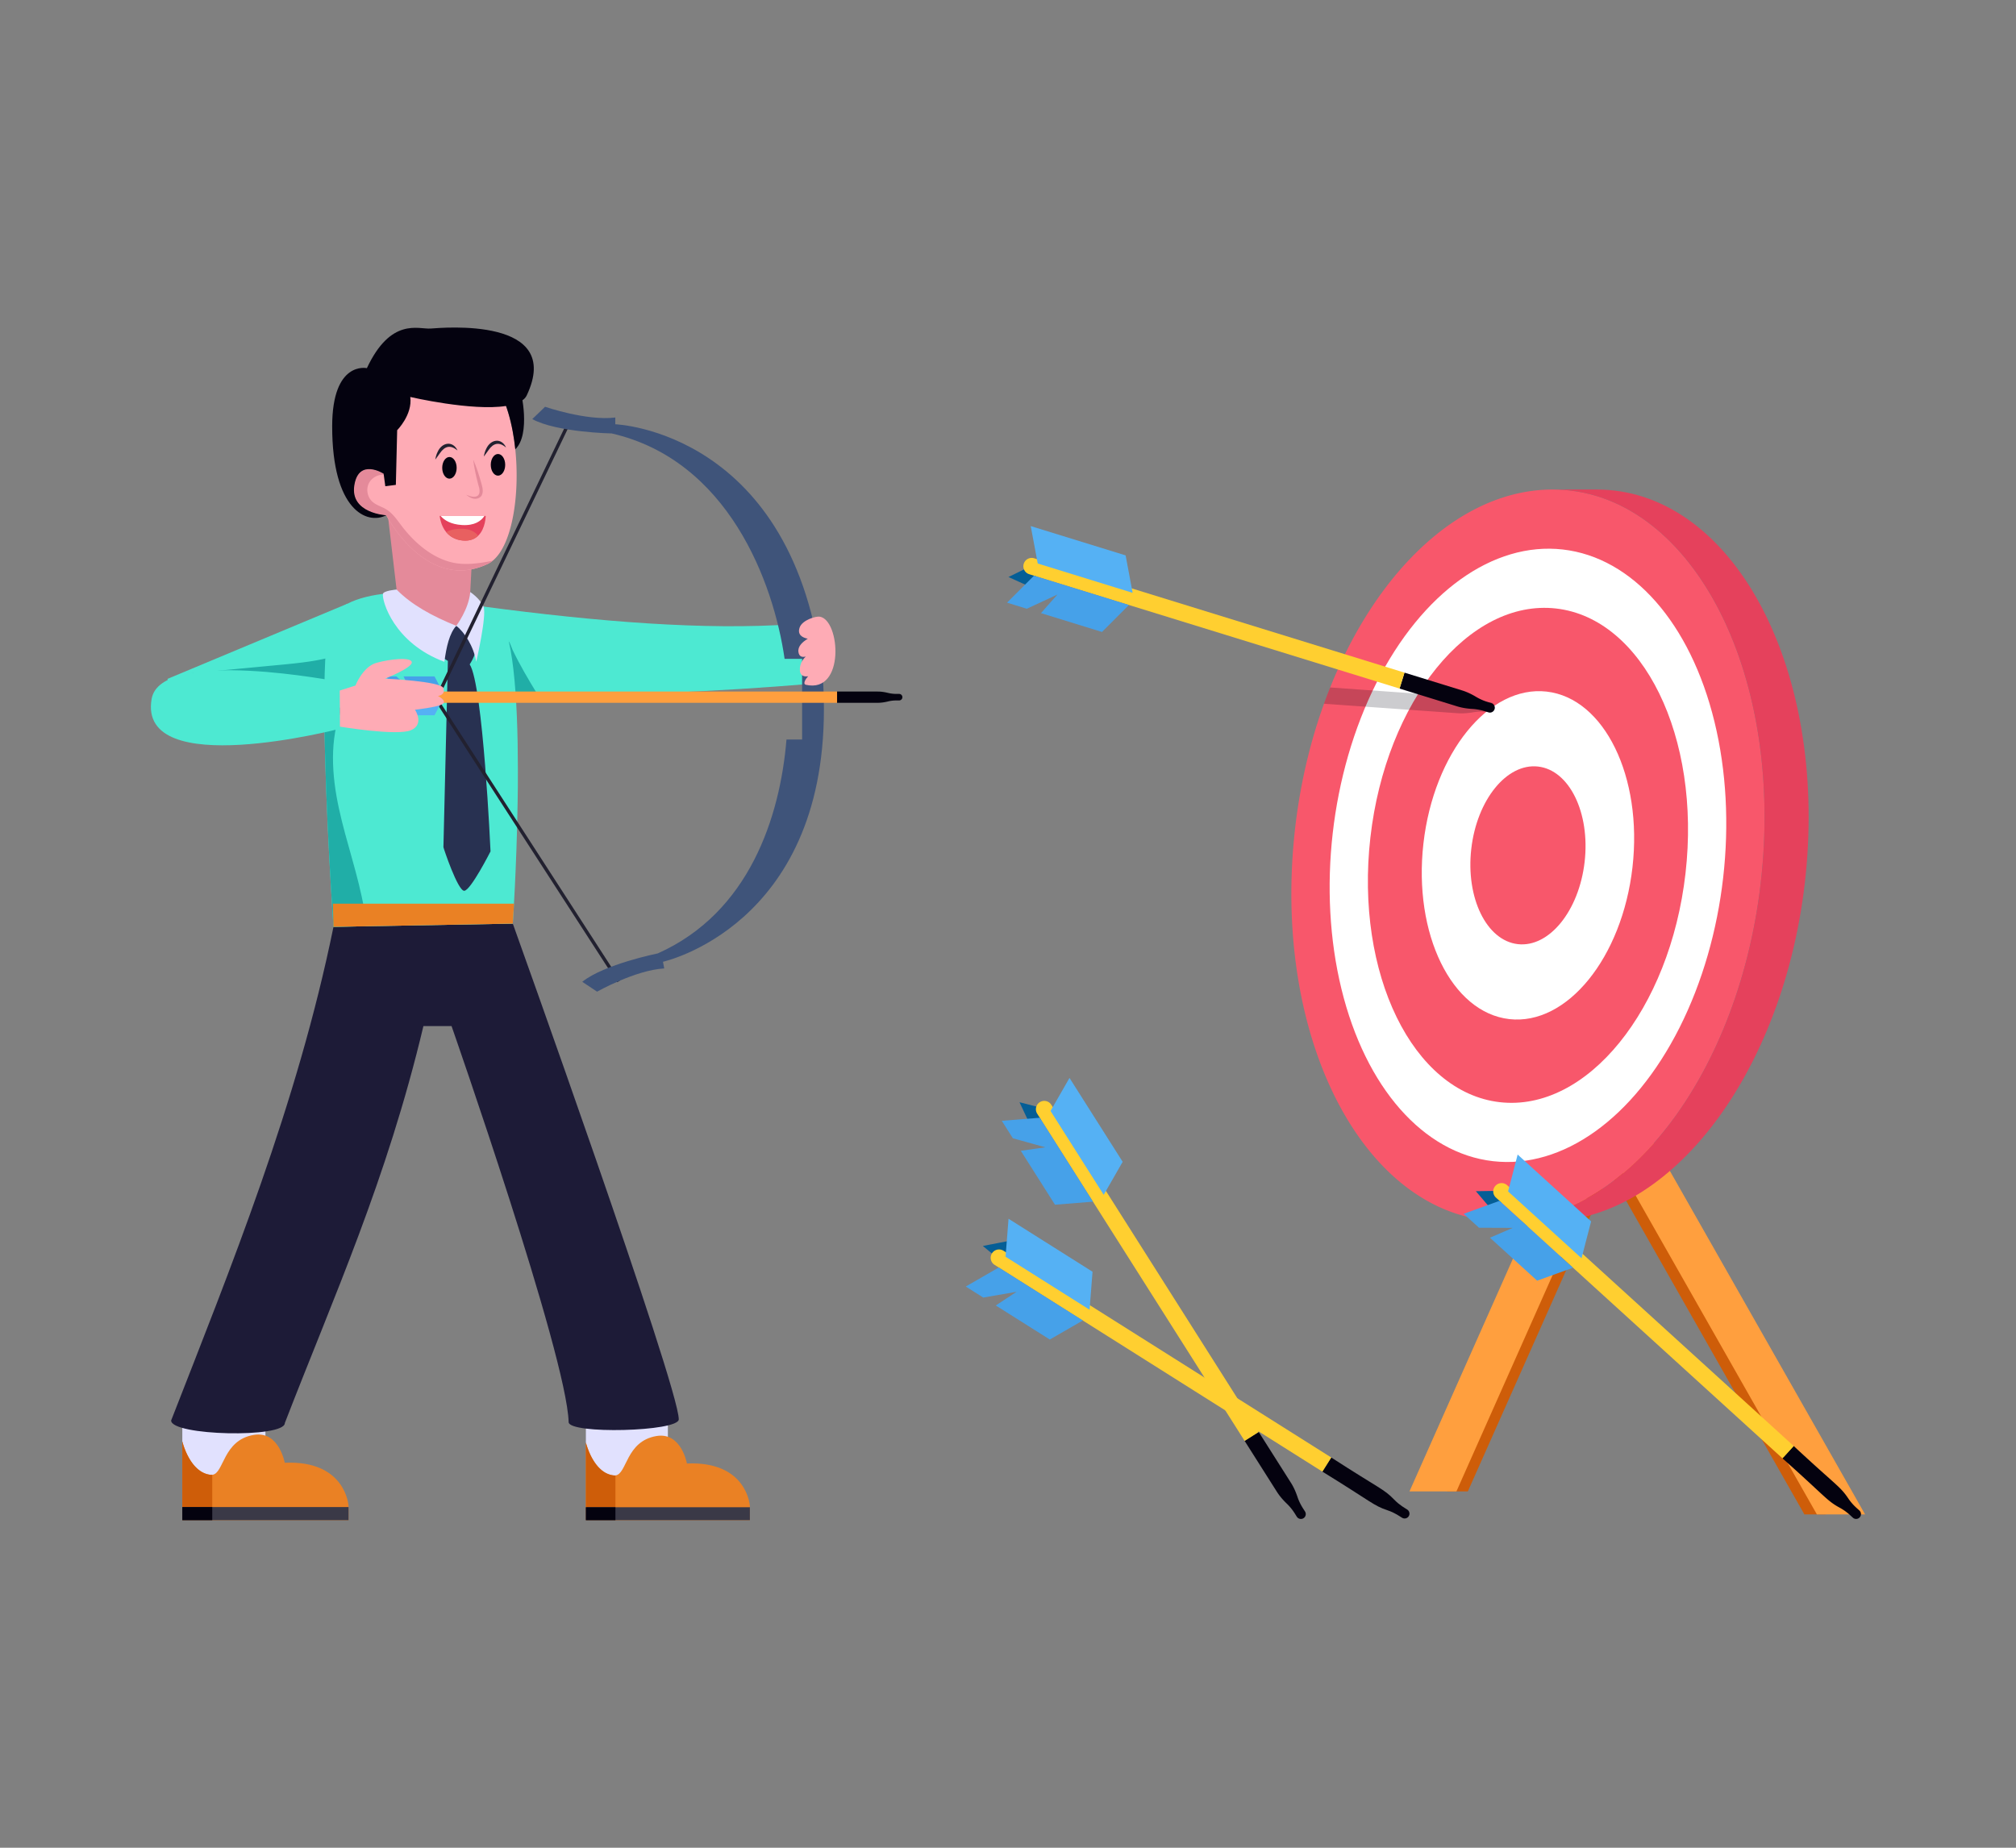 <svg xmlns="http://www.w3.org/2000/svg" enable-background="new 0 0 600 550" viewBox="0 0 600 550" id="target"><rect x="0" y="0" width="600" height="550" fill="#808080" stroke="none"/><g><path fill="#ce5d09" d="M537.023 450.79h6.364l-72.764-128.033h-6.35z"></path><path fill="#ff9f3e" d="M540.744 450.79h14.347l-72.75-128.033h-14.36z"></path><path fill="#ce5d09" d="M430.663 443.931h6.198l61.963-139.386h-6.185z"></path><path fill="#ff9f3e" d="M419.487 443.931h13.974l61.976-139.386H481.45z"></path><path fill="#f8576b" d="M524.777 254.606c-4.045 60.132-38.674 108.89-77.348 108.89s-66.745-48.758-62.71-108.89c1.083-16.096 4.357-31.373 9.324-45.127a114.408 114.408 0 0 1 1.844-4.845c13.988-35.005 39.087-58.918 66.18-58.918 38.674 0 66.755 48.749 62.71 108.89z"></path><path fill="#e5415c" d="M462.07 145.715c38.674 0 66.748 48.751 62.705 108.89s-38.673 108.888-77.347 108.888h13.126c38.674 0 73.303-48.751 77.346-108.889s-24.03-108.889-62.705-108.889H462.07z"></path><ellipse cx="454.749" cy="254.604" fill="#fff" rx="91.628" ry="58.477" transform="rotate(-83.494 454.749 254.604)"></ellipse><ellipse cx="454.749" cy="254.604" fill="#f8576b" rx="73.951" ry="47.195" transform="rotate(-83.494 454.749 254.604)"></ellipse><ellipse cx="454.749" cy="254.604" fill="#fff" rx="49.06" ry="31.31" transform="rotate(-83.494 454.749 254.604)"></ellipse><ellipse cx="454.749" cy="254.604" fill="#f8576b" rx="26.603" ry="16.978" transform="rotate(-83.494 454.749 254.604)"></ellipse><path fill="#04020f" d="M444.88 210.598a1.444 1.444 0 0 1-1.543 1.336l-1.25-.084a15.307 15.307 0 0 0-3.651.169c-1.515.263-3.057.395-4.59.282l-17.894-1.27-21.91-1.552a114.408 114.408 0 0 1 1.845-4.845l20.413 1.449 17.893 1.27c1.543.104 3.048.452 4.516.922 1.157.376 2.37.602 3.584.696l1.251.085c.8.056 1.392.752 1.336 1.542z" opacity=".2"></path><path fill="#055e96" d="m306.83 168.48-6.691 3.276 11.09 5.032"></path><path fill="#04020f" d="m433.674 210.254-17.14-5.293 1.466-4.745 17.14 5.294c1.472.455 2.86 1.132 4.182 1.924a15.279 15.279 0 0 0 3.339 1.487l1.192.369a1.441 1.441 0 0 1 .953 1.804 1.441 1.441 0 0 1-1.804.952l-1.193-.368a15.28 15.28 0 0 0-3.596-.654c-1.538-.092-3.066-.315-4.54-.77z"></path><path fill="#ffcf30" d="m306.324 170.923 110.21 34.038 1.466-4.745-110.21-34.038a2.483 2.483 0 1 0-1.465 4.745z"></path><path fill="#46a1e9" d="M309.817 182.504c1.912-2.196 4.905-5.54 4.905-5.54l-9.12 4.239-5.884-1.818 8.009-8.022 28.254 8.726-8.008 8.023-18.156-5.608z"></path><path fill="#55b1f4" d="m337.094 176.463-2.087-11.145-28.245-8.723 2.088 11.144z"></path><path fill="#055e96" d="m300.28 369.366-7.773 1.511 9.99 8.233"></path><path fill="#04020f" d="m393.562 438.045 2.65-4.2c14.472 9.362 15.638 9.338 18.71 12.518 1.686 1.747 3.215 2.506 3.891 2.971.68.43.873 1.321.45 1.99-.421.668-1.309.88-1.989.45-.698-.403-2.05-1.462-4.357-2.233-4.19-1.402-4.628-2.437-19.355-11.496z"></path><path fill="#ffcf30" d="m296.007 376.498 97.555 61.547 2.65-4.2-97.555-61.546a2.483 2.483 0 0 0-2.65 4.2z"></path><path fill="#46a1e9" d="M296.366 388.59c2.418-1.623 6.178-4.073 6.178-4.073l-9.908 1.72-5.209-3.287 9.82-5.661 25.01 15.778-9.82 5.662-16.071-10.14z"></path><path fill="#55b1f4" d="m324.276 389.855.885-11.304-25.001-15.773-.885 11.304z"></path><path fill="#055e96" d="m310.641 329.943-7.216-1.851 5.171 11.026"></path><path fill="#04020f" d="m380.027 444.049-9.603-15.151 4.194-2.659 9.603 15.151c.826 1.302 1.441 2.718 1.933 4.18.775 2.3 1.831 3.641 2.243 4.352a1.441 1.441 0 1 1-2.437 1.545c-.458-.664-1.225-2.2-2.979-3.887-1.11-1.068-2.129-2.23-2.954-3.531z"></path><path fill="#ffcf30" d="m308.671 331.473 61.753 97.425 4.194-2.659-61.752-97.425a2.483 2.483 0 0 0-4.194 2.658z"></path><path fill="#46a1e9" d="M303.812 342.55c2.88-.43 7.327-1.031 7.327-1.031l-9.688-2.694-3.297-5.201 11.299-.906 15.831 24.977-11.299.905-10.173-16.05z"></path><path fill="#55b1f4" d="m328.485 355.659 5.645-9.834-15.826-24.968-5.645 9.833z"></path><path fill="#055e96" d="m446.69 354.455-7.448.122 7.9 9.267"></path><path fill="#04020f" d="m530.497 434.093 3.343-3.672c12.614 11.746 13.766 11.926 16.235 15.594 1.355 2.015 2.728 3.03 3.313 3.605a1.441 1.441 0 1 1-1.942 2.134c-.617-.519-1.763-1.797-3.9-2.96-3.881-2.113-4.13-3.208-17.049-14.7z"></path><path fill="#ffcf30" d="m445.195 356.45 85.302 77.643 3.343-3.672-85.303-77.642a2.483 2.483 0 0 0-3.342 3.672z"></path><path fill="#46a1e9" d="M443.435 368.419c2.665-1.176 6.795-2.931 6.795-2.931l-10.057-.038-4.554-4.145 10.658-3.86 21.87 19.906-10.659 3.859-14.053-12.791z"></path><path fill="#55b1f4" d="m470.695 374.54 2.846-10.975-21.861-19.898-2.846 10.975z"></path><path fill="#4de9d2" d="m143.893 180.55 3.36 16.97 1.89 9.53 10.8-.41c25.533.416 52.688-.716 81.12-3.07l-4.92-17.77c-26.433 1.857-58.194-.738-92.25-5.25z"></path><path fill="#20aea7" d="m147.253 197.52 1.89 9.53 10.8-.41c-2.64-4.3-5.21-8.65-7.39-13.2-.39-.81-.93-3.11-1.97-3.13-1.1-.02-1.63 2-1.9 2.73-.55 1.46-1.03 2.96-1.43 4.48z"></path><path fill="#4de9d2" d="m103.49 179.663-53.64 22.414 4.257 17.56 46.456-7.973z"></path><path fill="#20aea7" d="m56.436 200.45 26.513-2.51c6.146-.58 12.353-1.175 18.214-3.111a24.173 24.173 0 0 0-2.308 12.89c.141 1.423.288 3.146-.866 3.989-.566.413-1.306.482-2.006.522-11.567.664-23.325-2.66-32.834-9.28-.758-.527-1.513-1.08-2.378-1.403-.865-.322-1.875-.385-2.683.061"></path><path fill="#e1e1fe" d="M54.259 429.055v-8.552h24.735v19.662l-17.565 4.49-5.826-6.068z"></path><path fill="#ea8124" d="M103.729 448.202v4.301h-49.47v-23.448s2.194 9.35 8.486 9.952c.145.01.291.01.427-.01 3.525-.398 3.097-10.321 12.37-11.884 7.506-1.272 9.195 8.292 9.195 8.292 18.196-.797 18.992 12.797 18.992 12.797z"></path><path fill="#ce5d09" d="M54.26 429.054v19.54h8.911v-9.604a1.484 1.484 0 0 1-.43.014c-6.29-.596-8.48-9.95-8.48-9.95z"></path><path fill="#3a3947" d="M54.261 448.594h49.473v3.908H54.261z"></path><path fill="#04020f" d="M54.261 448.594h8.911v3.908h-8.911z"></path><path fill="#e1e1fe" d="M174.369 429.368v-8.437h24.404v19.399l-17.33 4.43-5.748-5.987z"></path><path fill="#ea8124" d="M223.177 448.26v4.243h-48.808v-23.135s2.165 9.226 8.372 9.82c.144.009.288.009.422-.01 3.477-.393 3.056-10.183 12.204-11.725 7.405-1.255 9.072 8.18 9.072 8.18 17.952-.785 18.738 12.626 18.738 12.626z"></path><path fill="#ce5d09" d="M174.37 429.368v19.278h8.792v-9.475a1.464 1.464 0 0 1-.424.014c-6.207-.588-8.368-9.817-8.368-9.817z"></path><path fill="#3a3947" d="M174.37 448.646h48.811v3.855H174.37z"></path><path fill="#04020f" d="M174.37 448.646h8.791v3.855h-8.791z"></path><path fill="#1d1b37" d="m99.253 275.882 53.367-.957s49.414 137.725 49.395 147.556c0 3.68-32.78 4.496-32.78.815-.548-19.778-34.848-117.877-34.848-117.877h-8.37c-10.927 45.991-26.755 80.643-41.245 118.163 0 4.552-33.839 3.8-33.84-.752 17.577-45.064 37.496-93.92 48.32-146.948z"></path><path fill="#4de9d2" d="M96.543 213.15c.21 27.21 2.7 62.74 2.7 62.74l2.37-.04 7.1-.13 43.91-.79s1.13-16.67 1.43-35.89c.06-3.32.1-6.72.08-10.11-.02-21.11-1.37-42.34-6.4-46.19-9.1-6.99-40.28-9.98-48.67.34-1.65 2.04-2.35 10.44-2.51 21.41-.04 2.75-.04 5.65-.01 8.66z"></path><path fill="#20aea7" d="M96.543 213.15c.21 27.21 2.7 62.74 2.7 62.74l2.37-.04 7.1-.13c.19-1.65-.04-3.35-.32-5-1.74-10.2-5.35-19.99-7.53-30.11-1.08-4.97-1.78-10.06-1.76-15.15.01-2.48.2-4.96.61-7.4.42-2.52 1.37-4.84 1.94-7.29-1.06-.66-3.52 1.08-5.11 2.38z"></path><path fill="#283151" d="M130.542 194.288s.615 1.254 2.755 2.435c0 0-1.326 55.223-1.326 55.445s4.28 13.06 6.198 12.986c1.919-.074 7.821-11.732 7.821-11.732s-2.216-49.542-6.2-55.666c0 0 2.878-4.206 1.918-7.453-.959-3.246-3.541-4.5-3.541-4.5l-4.059.885-3.172 2.691-.394 4.909z"></path><path fill="#ea8124" d="M99.069 268.99c.1 4.304.18 6.895.18 6.895l53.376-.953s.148-2.214.352-5.942H99.069z"></path><path fill="#e48a9a" d="m118.032 175.482-2.724-23.124 25.281 11.75-1.004 19.139s-1.247 2.814-3.793 3.038-17.76-7.933-17.76-7.933v-2.87z"></path><path fill="#feabb5" d="M114.96 153.379s11.864 23.038 30.115 14.527a6.932 6.932 0 0 0 1.564-1.003c5.861-4.798 8.117-19.743 6.72-33.16-.684-6.655-2.62-15.667-7.018-20.674h-.012c-2.018-2.316-4.452-3.617-7.317-3.473-15.184.74-29.161 9.239-29.161 9.239l3.055 16.496.323 1.456.942 4.214s-7.46-4.775-8.725 3.52c-1.265 8.297 9.513 8.858 9.513 8.858z"></path><path fill="#e48a9a" d="M114.96 153.379s11.864 23.038 30.115 14.527a6.932 6.932 0 0 0 1.564-1.003c-3.963.8-8.433 1.456-12.348.454-5.73-1.445-10.618-5.575-14.282-10.206-1.564-1.982-2.925-4.25-5.097-5.563-1.35-.811-2.96-1.205-4.118-2.28-1.445-1.324-1.886-3.616-1.051-5.383.847-1.767 2.9-2.865 4.846-2.578l.335-1.444c.56-.633.37-1.696-.215-2.304-.394-.418-.92-.656-1.48-.812l.942 4.214s-7.46-4.775-8.725 3.52c-1.265 8.297 9.513 8.858 9.513 8.858z"></path><path fill="#04020f" d="M114.96 153.378s-10.778-.561-9.513-8.857c1.266-8.296 8.726-3.521 8.726-3.521l.501 3.736 3.14-.406.393-16.281s4.608-4.608 3.904-9.884c0 0 18.334 4.273 28.492 2.674 2.985-.466 5.339-1.396 6.172-3.163 11.061-23.472-25.031-20.128-28.648-19.878-3.605.239-11.786-3.41-18.936 11.786 0 0-10.332-2.323-10.327 17.373.006 24.898 10.316 29.375 16.097 26.42z"></path><path fill="#04020f" d="M146.342 113.068c4.397 5.008 6.334 14.012 7.019 20.674 4.679-4.488 1.73-17.499 1.408-17.582l-3.557-1.91s-3.187-.86-4.87-1.182zM146.062 138.36c0 1.779.967 3.223 2.148 3.223 1.194 0 2.149-1.444 2.149-3.222 0-1.78-.955-3.224-2.149-3.224-1.181 0-2.148 1.445-2.148 3.224z"></path><path fill="#222130" d="M150.615 133.195c-2.097-1.73-3.745-1.352-5.247.816-.46.597-.86 1.251-1.368 1.885.123-.79.336-1.569.705-2.296 1.254-2.826 4.498-3.435 5.91-.405z"></path><path fill="#04020f" d="M131.613 139.254c0 1.778.967 3.223 2.149 3.223 1.193 0 2.148-1.445 2.148-3.223 0-1.779-.955-3.223-2.148-3.223-1.182 0-2.149 1.444-2.149 3.223z"></path><path fill="#222130" d="M136.166 134.089c-2.097-1.73-3.744-1.352-5.247.816-.46.596-.86 1.25-1.368 1.884.123-.79.337-1.568.705-2.296 1.255-2.826 4.499-3.435 5.91-.404z"></path><path fill="#e48a9a" d="M140.834 136.787c1.055 2.394 1.818 4.867 2.51 7.359.37 1.264.743 3.203-.72 4.032-1.372.758-2.813-.037-3.845-.899.616.22 1.211.494 1.82.56 2.271.28 2.471-1.477 1.78-3.432-.66-2.5-1.249-5.021-1.545-7.62z"></path><path fill="#e5415c" d="M130.848 153.569c.064.1.47 6.745 6.924 7.33 2.1.178 3.557-.467 4.547-1.445 2.22-2.137 2.233-5.885 2.233-5.885h-13.704z"></path><path fill="#fff" d="M131.123 153.569c1.122 1.29 3.056 2.507 6.35 2.71 3.772.238 5.718-1.194 6.708-2.71h-13.058z"></path><path fill="#e86060" d="M132.794 158.391c1.039 1.242 2.602 2.292 4.978 2.507 2.1.179 3.557-.466 4.547-1.444-.764-.967-2.34-2.16-5.276-2.065-2.148.06-3.461.525-4.25 1.002z"></path><path fill="#e1e1fe" d="M139.954 176.225s2.867 1.878 3.942 4.324c1.074 2.445-2.157 16.445-2.157 16.445-.787-4.64-3.489-8.819-5.947-10.71 0 0 3.72-4.877 4.162-10.059zM118.033 175.482s-3.915.34-4.068 1.299c-.327 2.045 3.245 14.634 18.295 20.213.593-4.506 1.512-8.488 3.532-10.71-7.192-2.894-13.4-6.335-17.76-10.802z"></path><path fill="#222130" d="m183.689 292.378-54.452-84.213 39.965-83.29.9.433-39.721 82.785 54.148 83.742z"></path><path fill="#3f547a" d="M195.773 283.79s-16.02 3.24-22.48 8.46l4.41 2.93s11.37-6.42 19.98-6.91l-.37-1.99s47.9-10.48 47.9-75.13c0-3.15-.11-6.42-.35-9.82-8.2-73.13-61.74-75.04-61.74-75.04v-2.01c-8.55 1.06-20.9-3.2-20.9-3.2l-3.81 3.67c7.3 3.97 23.64 4.27 23.64 4.27 34.66 7.96 48.17 44.24 51.46 67.1h5.21v24.01h-4.65c-1.9 22.93-11.02 51.49-38.3 63.66z"></path><path fill="#4de9d2" d="M101.101 202.976s-53.277-10.525-55.977 5.08c-4.25 24.558 56.052 8.85 56.052 8.85l-.075-13.93z"></path><path fill="#055e96" d="m114.093 207.523-3.66-3.443 8.15-1.036"></path><path fill="#04020f" d="M261.227 205.848h-12.102v3.35h12.102c1.04 0 2.069-.16 3.079-.408 1.59-.389 2.734-.272 3.29-.294a.972.972 0 1 0 0-1.946c-.524-.02-1.707.093-3.29-.294-1.01-.247-2.04-.408-3.08-.408z"></path><path fill="#ff9f3e" d="M114.254 205.848h134.871v3.35H114.254a1.675 1.675 0 1 1 0-3.35z"></path><path fill="#46a1e9" d="M120.114 201.345c.571 1.29 1.479 3.266 1.479 3.266l-3.617-3.266h-2.984l2.56 4.86h14.331l-2.56-4.86h-9.21z"></path><path fill="#55b1f4" d="m131.88 208.043-2.56 4.861h-14.326l2.56-4.861z"></path><path fill="#feabb5" d="m101.115 205.553 4.668-1.488s2.178-5.615 6.25-6.761c4.073-1.147 10.464-1.81 10.524-.144.06 1.665-7.942 4.843-7.942 4.843s16.826.764 17.391 2.878-1.664 2.272-1.664 2.272 2.869 1.49 1.334 2.434c-1.535.942-8.171 1.675-8.171 1.675s2.937 4.325-1.202 6.097c-4.14 1.771-21.13-1.066-21.13-1.066l-.058-10.74zM237.98 186.809c.76-2.24 4.816-3.45 6.024-3.247 6.092 1.027 7.555 22.918-4.134 20.277-1.092-.247-.01-1.89.67-2.54-1.37.2-2.49-.2-2.49-1.99 0-1.66.77-2.93 1.75-3.88-1.06.27-1.97.04-2.17-1.34-.25-1.64 1.14-2.98 2.78-3.96-1.51-.31-3.18-1.13-2.43-3.32z"></path></g></svg>